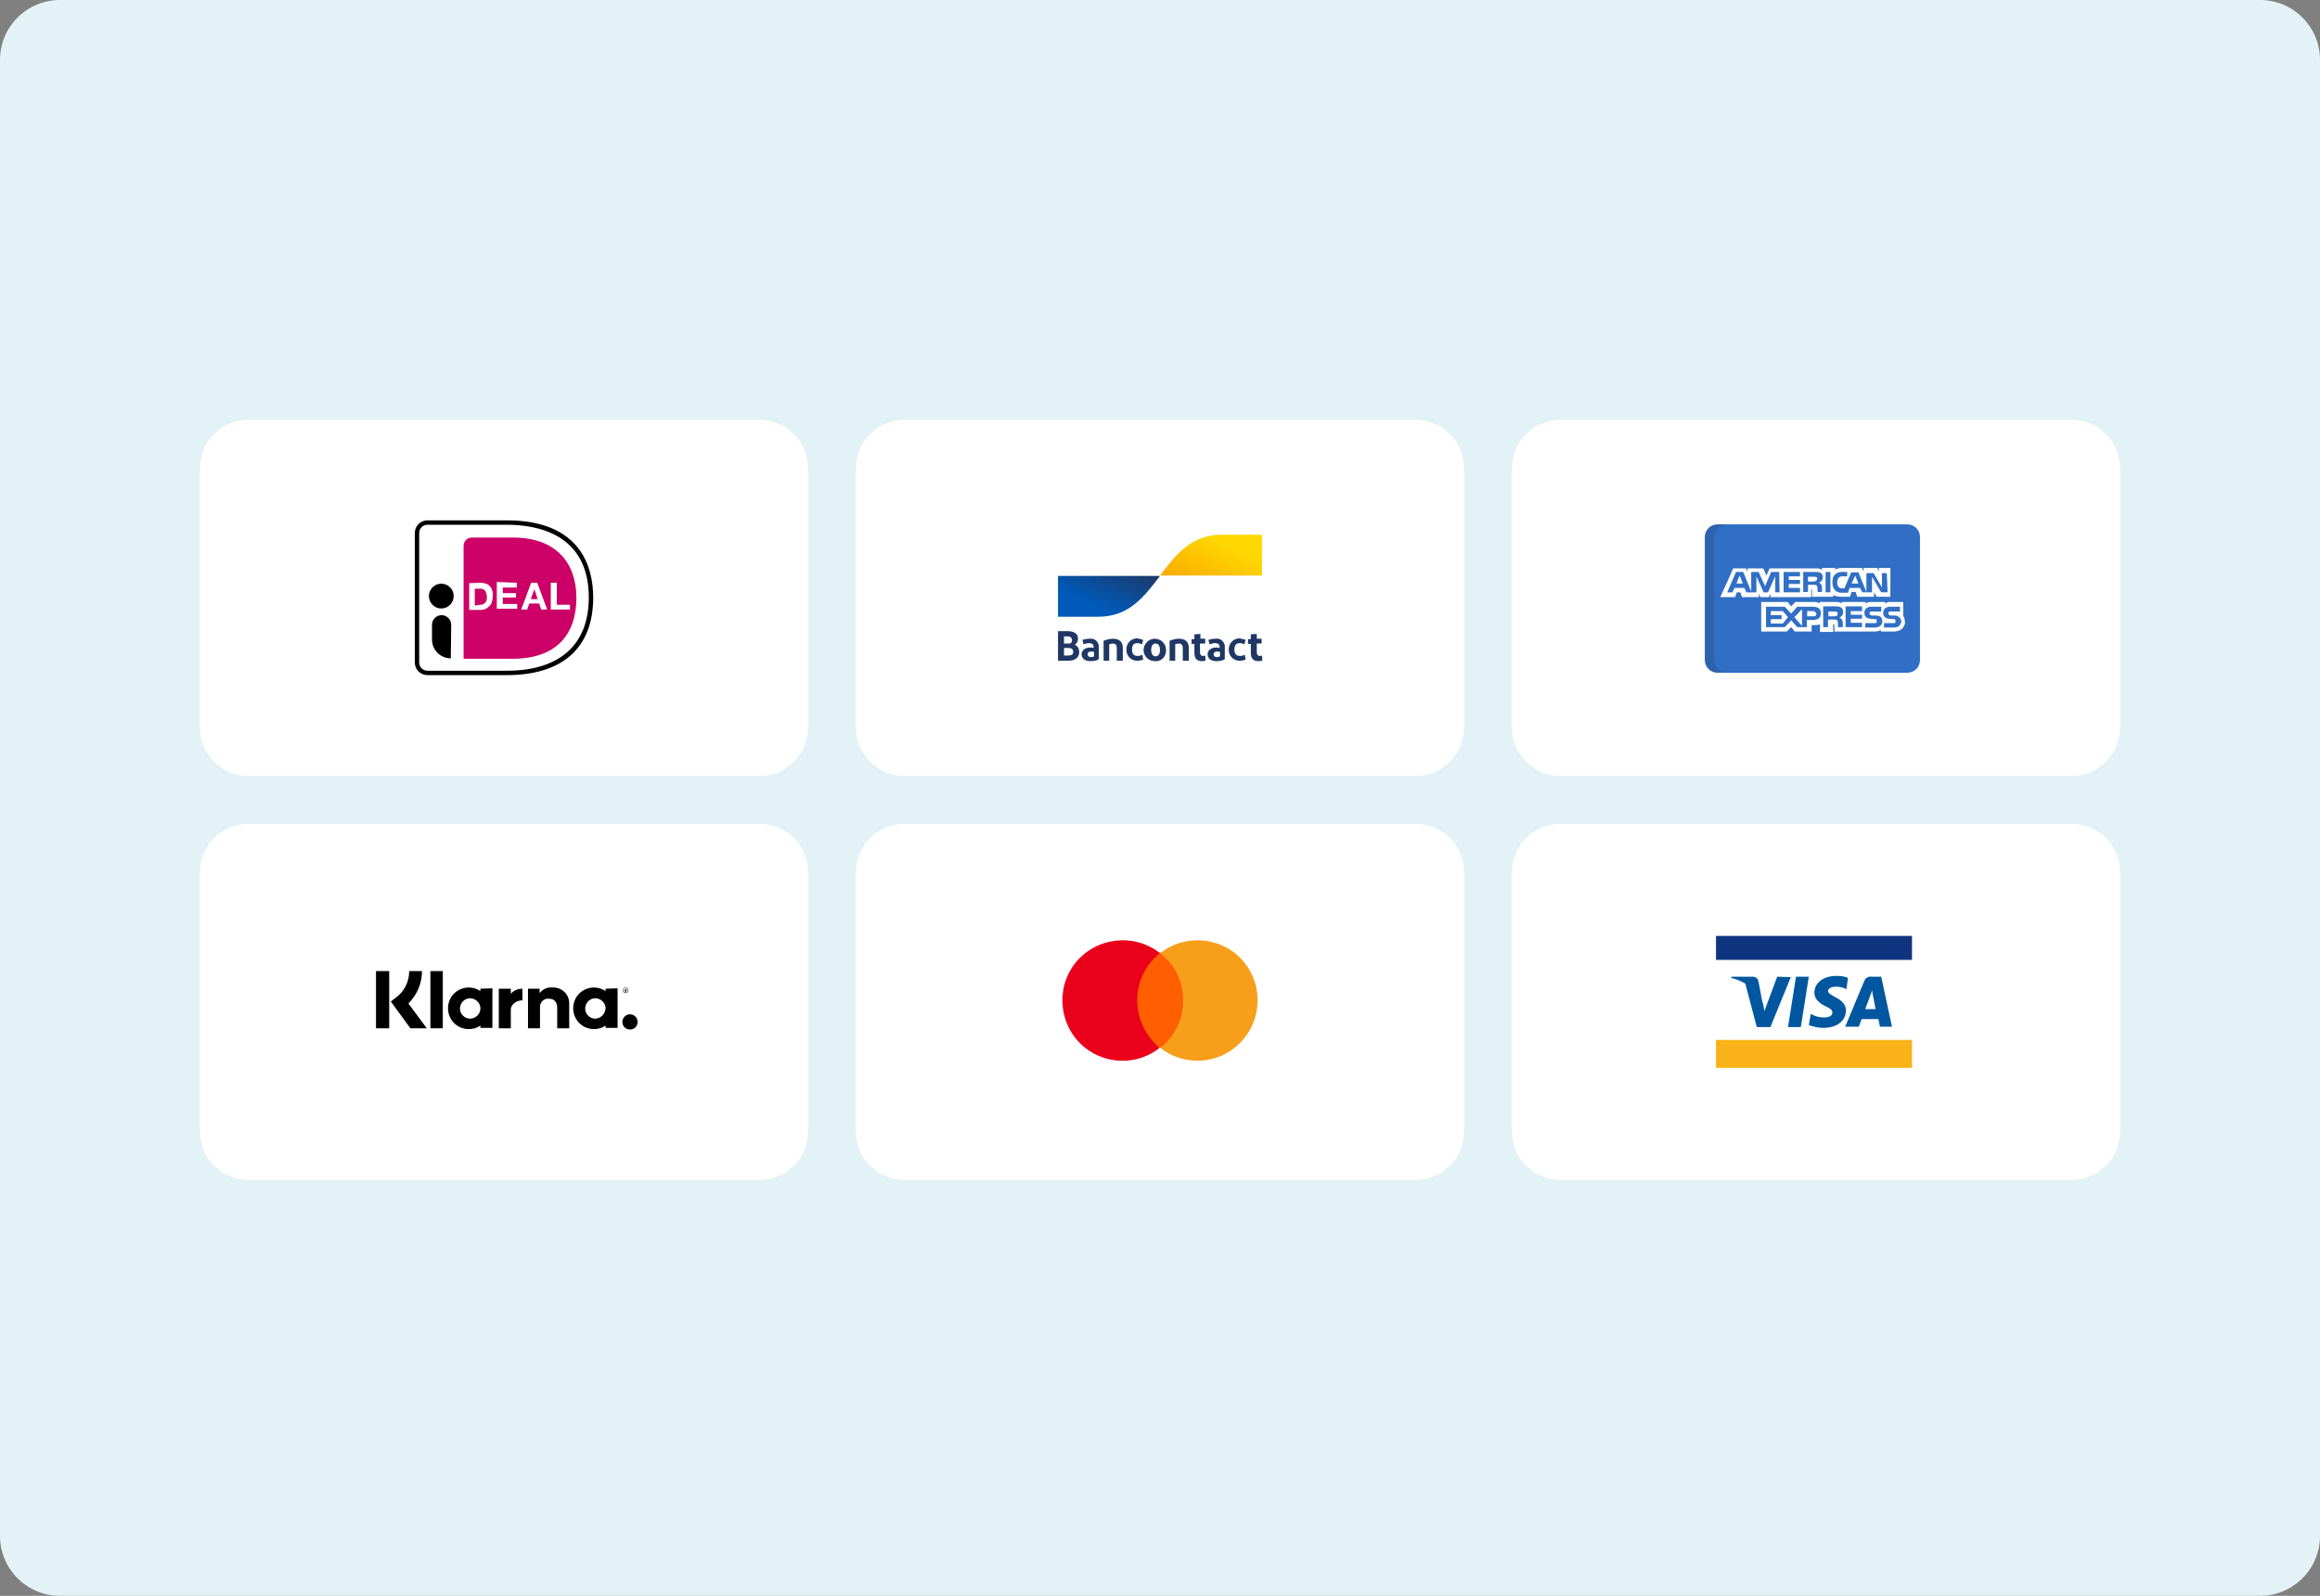 <?xml version="1.0" encoding="utf-8"?>
<!-- Generator: Adobe Illustrator 28.3.0, SVG Export Plug-In . SVG Version: 6.00 Build 0)  -->
<svg version="1.1" id="Laag_1" xmlns="http://www.w3.org/2000/svg" xmlns:xlink="http://www.w3.org/1999/xlink" x="0px" y="0px"
	 viewBox="0 0 580 399" style="enable-background:new 0 0 580 399;" xml:space="preserve">
<rect x="0" y="0" width="580" height="399" fill="#808080" stroke="none"/>
<style type="text/css">
	.st0{fill:#E2F2F7;}
	.st1{fill:#FFFFFF;}
	.st2{fill:#FF5F00;}
	.st3{fill:#EB001B;}
	.st4{fill:#F79E1B;}
	.st5{fill:#103580;}
	.st6{fill:#00579F;}
	.st7{fill:#F9B319;}
	.st8{fill:#1E3764;}
	.st9{fill:url(#SVGID_1_);}
	.st10{fill:url(#SVGID_00000159446875463652255830000013910056456888443542_);}
	.st11{fill:#CC0066;}
	.st12{fill:#306FC5;}
	.st13{opacity:0.15;fill:#202121;enable-background:new    ;}
</style>
<g id="Laag_1_00000026152937368744936450000018027746459815611318_">
	<g>
		<g>
			<g transform="translate(-67 -155)">
				<path class="st0" d="M82,155h550c8.3,0,15,6.7,15,15v369c0,8.3-6.7,15-15,15H82c-8.3,0-15-6.7-15-15V170
					C67,161.7,73.7,155,82,155z"/>
				<g>
					<g transform="translate(67 155)">
						<path class="st1" d="M62,105h128c6.6,0,12,5.4,12,12v65c0,6.6-5.4,12-12,12H62c-6.6,0-12-5.4-12-12v-65
							C50,110.4,55.4,105,62,105z"/>
					</g>
					<g transform="translate(67 155)">
						<path class="st1" d="M62,206h128c6.6,0,12,5.4,12,12v65c0,6.6-5.4,12-12,12H62c-6.6,0-12-5.4-12-12v-65
							C50,211.4,55.4,206,62,206z"/>
					</g>
					<g transform="translate(67 155)">
						<path class="st1" d="M226,105h128c6.6,0,12,5.4,12,12v65c0,6.6-5.4,12-12,12H226c-6.6,0-12-5.4-12-12v-65
							C214,110.4,219.4,105,226,105z"/>
					</g>
					<g transform="translate(67 155)">
						<path class="st1" d="M226,206h128c6.6,0,12,5.4,12,12v65c0,6.6-5.4,12-12,12H226c-6.6,0-12-5.4-12-12v-65
							C214,211.4,219.4,206,226,206z"/>
					</g>
					<g transform="translate(67 155)">
						<path class="st1" d="M390,105h128c6.6,0,12,5.4,12,12v65c0,6.6-5.4,12-12,12H390c-6.6,0-12-5.4-12-12v-65
							C378,110.4,383.4,105,390,105z"/>
					</g>
					<g transform="translate(67 155)">
						<path class="st1" d="M390,206h128c6.6,0,12,5.4,12,12v65c0,6.6-5.4,12-12,12H390c-6.6,0-12-5.4-12-12v-65
							C378,211.4,383.4,206,390,206z"/>
					</g>
					<g>
						<path class="st2" d="M350.5,393.2h13.2v23.7h-13.2V393.2z"/>
						<path class="st3" d="M351.3,405.1c0-4.6,2.1-9,5.7-11.8c-6.5-5.1-16-4-21.2,2.5c-5.1,6.5-4,16,2.5,21.2
							c5.5,4.3,13.2,4.3,18.6,0C353.4,414,351.3,409.7,351.3,405.1z"/>
						<path class="st4" d="M381.4,405.1c0,8.3-6.7,15.1-15,15.1c-3.4,0-6.7-1.1-9.3-3.2c6.5-5.2,7.6-14.7,2.5-21.2
							c-0.7-0.9-1.6-1.7-2.5-2.5c6.5-5.1,16-4,21.1,2.5C380.3,398.4,381.4,401.7,381.4,405.1L381.4,405.1z"/>
					</g>
					<g>
						<path class="st1" d="M496,395h49v20h-49V395z"/>
						<path class="st5" d="M496,389h49v6h-49V389z"/>
						<g>
							<path class="st6" d="M517.2,411.8H514l2-12.6h3.2L517.2,411.8z M529,399.5c-0.9-0.4-1.9-0.5-2.9-0.5c-3.2,0-5.5,1.7-5.5,4.2
								c0,1.8,1.6,2.8,2.8,3.4c1.3,0.6,1.7,1,1.7,1.6c0,0.8-1,1.2-2,1.2c-1.1,0-2.1-0.2-3-0.7l-0.4-0.2l-0.5,2.8
								c1.2,0.4,2.4,0.7,3.6,0.7c3.4,0,5.6-1.7,5.7-4.3c0-1.4-0.9-2.5-2.7-3.4c-1.1-0.6-1.8-1-1.8-1.5s0.6-1.1,1.9-1.1
								c0.8,0,1.7,0.1,2.4,0.5l0.3,0.1L529,399.5L529,399.5z M533.3,407.3c0.3-0.7,1.3-3.5,1.3-3.5s0.3-0.7,0.4-1.2l0.2,1.1
								c0,0,0.6,3,0.7,3.6H533.3z M537.3,399.2h-2.5c-0.7-0.1-1.4,0.3-1.7,1l-4.8,11.5h3.4l0.7-1.9h4.2c0.1,0.4,0.4,1.9,0.4,1.9h3
								L537.3,399.2L537.3,399.2z M511.3,399.2l-3.2,8.6l-0.3-1.7c-0.8-2.3-2.4-4.1-4.5-5.3l2.9,11h3.4l5.1-12.5L511.3,399.2z"/>
							<path class="st6" d="M505.1,399.2h-5.2l-0.1,0.3c4.1,1,6.8,3.6,7.9,6.6l-1.1-5.8C506.5,399.6,505.8,399.2,505.1,399.2
								L505.1,399.2z"/>
						</g>
						<path class="st7" d="M496,415h49v7h-49V415z"/>
					</g>
					<g>
						<path d="M172.5,397.8h-3.2c0,2.6-1.2,5.1-3.3,6.6l-1.3,1l4.9,6.7h4.1l-4.6-6.2C171.3,403.7,172.5,400.8,172.5,397.8
							L172.5,397.8z"/>
						<path d="M161,397.8h3.3v14.3H161V397.8z"/>
						<path d="M174.6,397.8h3.1v14.3h-3.1V397.8z"/>
						<path d="M205,401.9c-1.2-0.1-2.3,0.4-3.1,1.4v-1.1H199v9.9h3v-5.2c-0.1-1.1,0.8-2.2,1.9-2.2c0.1,0,0.2,0,0.3,0
							c1.3,0,2.1,0.8,2.1,2.2v5.2h3v-6.3c0-2.2-1.8-3.9-4-3.9C205.1,401.9,205.1,401.9,205,401.9L205,401.9z"/>
						<path d="M187.1,402.2v0.6c-0.9-0.6-1.9-0.9-2.9-0.9c-2.9,0-5.2,2.3-5.2,5.2c0,2.9,2.3,5.2,5.2,5.2l0,0c1.1,0,2.1-0.3,2.9-0.9
							v0.6h3v-9.9L187.1,402.2z M184.4,409.7c-1.4-0.1-2.5-1.3-2.4-2.7s1.3-2.5,2.7-2.4c1.3,0.1,2.4,1.2,2.4,2.5
							C187.1,408.6,185.9,409.7,184.4,409.7L184.4,409.7z"/>
						<path d="M194.7,403.5v-1.3h-3v9.9h3v-4.6c0-1.6,1.7-2.4,2.9-2.4l0,0v-2.9C196.5,402.2,195.4,402.6,194.7,403.5L194.7,403.5z"
							/>
						<path d="M218.4,402.2v0.6c-0.9-0.6-1.9-0.9-2.9-0.9c-2.9,0-5.2,2.3-5.2,5.2c0,2.9,2.3,5.2,5.2,5.2l0,0c1.1,0,2.1-0.3,2.9-0.9
							v0.6h3v-9.9L218.4,402.2z M215.7,409.7c-1.4-0.1-2.5-1.3-2.4-2.7s1.3-2.5,2.7-2.4c1.3,0.1,2.4,1.2,2.4,2.5
							C218.3,408.6,217.1,409.7,215.7,409.7L215.7,409.7z"/>
						<g>
							<path d="M223.7,402.5c0-0.1-0.1-0.2-0.2-0.2l0,0h-0.3v0.8h0.1v-0.3h0.1l0.1,0.3h0.1l-0.1-0.3
								C223.6,402.7,223.7,402.6,223.7,402.5L223.7,402.5z M223.4,402.6h-0.1v-0.2h0.1c0.1,0,0.1,0,0.1,0.1S223.5,402.6,223.4,402.6
								z"/>
							<path d="M223.4,401.9c-0.4,0-0.7,0.3-0.7,0.7c0,0.4,0.3,0.7,0.7,0.7s0.7-0.3,0.7-0.7C224.1,402.3,223.8,401.9,223.4,401.9
								L223.4,401.9L223.4,401.9z M223.4,403.2c-0.3,0-0.6-0.3-0.6-0.6l0,0c0-0.3,0.2-0.6,0.6-0.6c0.3,0,0.6,0.3,0.6,0.6l0,0
								C223.9,403,223.7,403.2,223.4,403.2z"/>
						</g>
						<path d="M224.5,408.6c-1,0-1.9,0.8-1.9,1.9s0.8,1.9,1.9,1.9s1.9-0.8,1.9-1.9l0,0C226.4,409.4,225.5,408.6,224.5,408.6z"/>
					</g>
					<path class="st1" d="M328.1,283.2h57.7c1.2,0,2.1,1,2.1,2.1l0,0v38.4c0,1.2-1,2.1-2.1,2.1l0,0h-57.7c-1.2,0-2.1-1-2.1-2.1l0,0
						v-38.4C326,284.1,327,283.2,328.1,283.2L328.1,283.2z"/>
					<path class="st8" d="M331.5,320.2v-7.4h2.3c1.7,0,2.7,0.6,2.7,1.9c0,0.6-0.3,1.2-0.8,1.5c0.7,0.3,1.1,1,1.1,1.8
						c0,1.5-1.1,2.2-2.8,2.2H331.5z M333,315.9h1.1c0.4,0.1,0.9-0.2,0.9-0.7c0-0.1,0-0.2,0-0.2c0-0.6-0.5-0.9-1.2-0.9H333V315.9z
						 M333,318.9h0.9c0.9,0,1.4-0.2,1.4-0.9s-0.4-1-1.3-1h-1V318.9z M339.6,320.3c-1.4,0-2.2-0.7-2.2-1.7s0.9-1.7,2.1-1.7
						c0.3,0,0.6,0,0.9,0.1v-0.3c0-0.6-0.4-0.9-1.1-0.9c-0.5,0-0.9,0.1-1.4,0.3l-0.3-1.1c0.6-0.2,1.2-0.3,1.8-0.3
						c1.1-0.2,2.1,0.6,2.3,1.7c0,0.2,0,0.3,0,0.5v2.9C341.2,320.2,340.4,320.3,339.6,320.3L339.6,320.3z M340.5,319.1V318
						c-0.2-0.1-0.5-0.1-0.7-0.1c-0.5,0-0.9,0.2-0.9,0.7c0,0.4,0.3,0.7,0.9,0.7C340,319.3,340.3,319.2,340.5,319.1L340.5,319.1z
						 M342.9,320.2v-5c0.8-0.3,1.6-0.5,2.4-0.5c1.5,0,2.4,0.8,2.4,2.2v3.3h-1.5V317c0-0.7-0.3-1.1-1-1.1c-0.3,0-0.6,0.1-0.9,0.2v4.1
						H342.9z M352.8,315l-0.3,1.1c-0.4-0.2-0.8-0.3-1.2-0.3c-0.9,0-1.3,0.6-1.3,1.6c0,1.1,0.5,1.6,1.4,1.6c0.4,0,0.8-0.1,1.2-0.3
						l0.2,1.2c-0.5,0.2-1,0.3-1.5,0.3c-1.6,0-2.8-1.3-2.7-2.9c0-1.5,1.2-2.7,2.7-2.7C351.8,314.7,352.3,314.8,352.8,315L352.8,315z
						 M355.9,320.3c-1.6,0.1-2.9-1.1-3-2.6s1.1-2.9,2.6-3c1.6-0.1,2.9,1.1,3,2.6c0,0.1,0,0.1,0,0.2c0.1,1.4-0.9,2.7-2.3,2.8
						C356.2,320.3,356,320.3,355.9,320.3L355.9,320.3z M355.9,319.1c0.7,0,1.1-0.6,1.1-1.6s-0.4-1.6-1.1-1.6s-1.1,0.6-1.1,1.6
						S355.2,319.1,355.9,319.1L355.9,319.1z M359.4,320.2v-5c0.8-0.3,1.6-0.5,2.4-0.5c1.5,0,2.4,0.8,2.4,2.2v3.3h-1.5V317
						c0-0.7-0.3-1.1-1-1.1c-0.3,0-0.6,0.1-0.9,0.2v4.1H359.4z M367.5,320.3c-1.3,0-1.9-0.7-1.9-2.1V316h-0.7v-1.2h0.7v-1.2l1.5-0.1
						v1.2h1.2v1.2H367v2.2c0,0.6,0.3,0.9,0.7,0.9c0.2,0,0.4,0,0.6-0.1l0.1,1.2C368.1,320.3,367.8,320.3,367.5,320.3L367.5,320.3z
						 M371.1,320.3c-1.4,0-2.2-0.7-2.2-1.7s0.9-1.7,2.1-1.7c0.3,0,0.6,0,0.9,0.1v-0.3c0-0.6-0.4-0.9-1.1-0.9c-0.5,0-0.9,0.1-1.4,0.3
						l-0.3-1.1c0.6-0.2,1.2-0.3,1.8-0.3c1.1-0.2,2.1,0.6,2.3,1.7c0,0.2,0,0.3,0,0.5v2.9C372.7,320.2,371.9,320.3,371.1,320.3
						L371.1,320.3z M372,319.1V318c-0.2-0.1-0.5-0.1-0.7-0.1c-0.5,0-0.9,0.2-0.9,0.7c0,0.4,0.3,0.7,0.9,0.7
						C371.5,319.3,371.8,319.2,372,319.1L372,319.1z M378.4,315l-0.3,1.1c-0.4-0.2-0.8-0.3-1.2-0.3c-0.9,0-1.3,0.6-1.3,1.6
						c0,1.1,0.5,1.6,1.4,1.6c0.4,0,0.8-0.1,1.2-0.3l0.2,1.2c-0.5,0.2-1,0.3-1.5,0.3c-1.6,0-2.8-1.3-2.7-2.9c0-1.5,1.2-2.7,2.7-2.7
						C377.3,314.7,377.9,314.8,378.4,315L378.4,315z M381.6,320.3c-1.3,0-1.9-0.7-1.9-2.1V316H379v-1.2h0.7v-1.2l1.5-0.1v1.2h1.2
						v1.2h-1.2v2.2c0,0.6,0.3,0.9,0.7,0.9c0.2,0,0.4,0,0.6-0.1l0.1,1.2C382.2,320.3,381.9,320.3,381.6,320.3L381.6,320.3z"/>
					
						<linearGradient id="SVGID_1_" gradientUnits="userSpaceOnUse" x1="-115.59" y1="19.693" x2="-114.858" y2="19.017" gradientTransform="matrix(25.478 0 0 10.238 3281.75 102.92)">
						<stop  offset="0" style="stop-color:#005AB9"/>
						<stop  offset="1" style="stop-color:#1E3764"/>
					</linearGradient>
					<path class="st9" d="M341.6,309.2c7.7,0,11.5-5.1,15.4-10.2h-25.5v10.2H341.6z"/>
					
						<linearGradient id="SVGID_00000090279051595844569340000007328100068612311696_" gradientUnits="userSpaceOnUse" x1="-115.733" y1="20.232" x2="-114.957" y2="19.572" gradientTransform="matrix(25.478 0 0 10.238 3307.229 92.677)">
						<stop  offset="0" style="stop-color:#FBA900"/>
						<stop  offset="1" style="stop-color:#FFD800"/>
					</linearGradient>
					<path style="fill:url(#SVGID_00000090279051595844569340000007328100068612311696_);" d="M372.4,288.7
						c-7.7,0-11.5,5.1-15.4,10.2h25.5v-10.2H372.4z"/>
					<g>
						<path class="st1" d="M167.6,285.5v38.1c0,1.8,1.5,3.3,3.3,3.3h22.8c17.2,0,24.7-9.6,24.7-22.4c0-12.7-7.5-22.3-24.7-22.3
							h-22.8C169.1,282.1,167.6,283.6,167.6,285.5z"/>
						<path class="st11" d="M182.9,291.5v28.2h12.3c11.1,0,15.9-6.3,15.9-15.2c0-8.5-4.8-15.1-15.9-15.1H185
							C183.8,289.4,182.9,290.3,182.9,291.5L182.9,291.5z"/>
						<g>
							<g>
								<path d="M193.7,323.8h-19.8c-1.8,0-3.2-1.4-3.2-3.2v-32.3c0-1.8,1.4-3.2,3.2-3.2h19.8c18.8,0,21.6,12.1,21.6,19.3
									C215.3,317,207.6,323.8,193.7,323.8L193.7,323.8z M173.9,286.2c-1.2,0-2.1,0.9-2.1,2.1l0,0v32.3c0,1.2,0.9,2.1,2.1,2.1l0,0
									h19.8c13.2,0,20.5-6.5,20.5-18.3c0-15.9-12.9-18.2-20.5-18.2H173.9z"/>
							</g>
						</g>
					</g>
					<g>
						<path class="st1" d="M187.2,300.7c0.4,0,0.8,0.1,1.2,0.2s0.7,0.3,1,0.6c0.3,0.3,0.5,0.6,0.6,1c0.2,0.5,0.2,1,0.2,1.5
							s-0.1,0.9-0.2,1.4c-0.1,0.4-0.3,0.8-0.6,1.1c-0.3,0.3-0.6,0.5-0.9,0.7c-0.4,0.2-0.9,0.3-1.3,0.3h-2.9v-6.7L187.2,300.7
							L187.2,300.7z M187.1,306.2c0.2,0,0.4,0,0.6-0.1c0.2-0.1,0.4-0.2,0.5-0.3c0.2-0.2,0.3-0.4,0.4-0.6c0.1-0.3,0.2-0.6,0.1-0.9
							c0-0.3,0-0.6-0.1-0.9s-0.2-0.5-0.3-0.7c-0.2-0.2-0.4-0.4-0.6-0.4c-0.3-0.1-0.6-0.2-0.9-0.1h-1.1v4.2L187.1,306.2L187.1,306.2z
							"/>
						<path class="st1" d="M196.2,300.7v1.2h-3.5v1.4h3.3v1.1h-3.3v1.6h3.6v1.2h-5.1v-6.7L196.2,300.7L196.2,300.7z"/>
						<path class="st1" d="M201.3,300.7l2.5,6.7h-1.5l-0.5-1.5h-2.5l-0.5,1.5h-1.5l2.5-6.7H201.3z M201.4,304.8l-0.8-2.5l0,0
							l-0.9,2.5H201.4z"/>
						<path class="st1" d="M206.2,300.7v5.5h3.3v1.2h-4.8v-6.7H206.2z"/>
					</g>
					<g transform="translate(174.224 300.936)">
						<circle cx="3.1" cy="3.1" r="3.1"/>
					</g>
					<path d="M179.7,319.6c-2.6,0-4.7-2.1-4.7-4.7l0,0v-3.7c0-1.3,1.1-2.4,2.4-2.4l0,0c1.3,0,2.4,1.1,2.4,2.4l0,0L179.7,319.6
						L179.7,319.6z"/>
				</g>
			</g>
		</g>
	</g>
</g>
<g id="Capa_1">
	<path class="st12" d="M480,165c0,1.8-1.4,3.2-3.2,3.2h-47.4c-1.8,0-3.2-1.4-3.2-3.2v-30.7c0-1.8,1.4-3.2,3.2-3.2h47.4
		c1.8,0,3.2,1.4,3.2,3.2V165L480,165z"/>
	<path class="st13" d="M428.6,165v-30.7c0-1.8,1.4-3.2,3.2-3.2h-2.3c-1.8,0-3.2,1.4-3.2,3.2V165c0,1.8,1.4,3.2,3.2,3.2h2.3
		C430,168.2,428.6,166.8,428.6,165z"/>
	<g>
		<polygon class="st1" points="434.1,145.9 435.7,145.9 434.9,143.9 		"/>
		<polygon class="st1" points="442.7,152.8 442.7,153.8 445.4,153.8 445.4,154.8 442.7,154.8 442.7,155.9 445.7,155.9 447,154.3 
			445.7,152.8 		"/>
		<polygon class="st1" points="463.8,143.9 462.9,145.9 464.6,145.9 		"/>
		<polygon class="st1" points="450.5,156.5 450.5,152.3 448.6,154.3 		"/>
		<path class="st1" d="M454.1,153.5c-0.1-0.4-0.4-0.7-0.8-0.7h-1.5v1.3h1.6C453.8,154.1,454.1,153.9,454.1,153.5z"/>
		<path class="st1" d="M459.2,154c0.1-0.1,0.2-0.3,0.2-0.5c0.1-0.3-0.1-0.4-0.2-0.5s-0.4-0.1-0.6-0.1h-1.5v1.2h1.5
			C458.8,154,459,154,459.2,154z"/>
		<path class="st1" d="M469.7,142v0.9l-0.4-0.9h-3.4v0.9l-0.4-0.9h-4.7c-0.8,0-1.5,0.1-2,0.4V142h-3.3v0.1v0.4
			c-0.4-0.3-0.8-0.4-1.4-0.4h-11.7l-0.8,1.8l-0.8-1.8H438h-1.1v0.9l-0.4-0.9h-0.1h-3.1l-1.5,3.4l-1.7,3.7v0.1l0,0h3.7l0,0v-0.1
			l0.4-1.1h0.9l0.4,1.2h4.2v-0.1v-0.8l0.4,0.9h2.1l0.4-0.9v0.8v0.1h1.7h8.4h0.1v-1.9h0.1c0.1,0,0.1,0,0.1,0.2v1.6h5.3v-0.4
			c0.4,0.2,1.1,0.4,2,0.4h2.2l0.4-1.2h1l0.4,1.2h4.2v-0.7v-0.4l0.7,1.1h0.1h0.1h3.2V142H469.7L469.7,142L469.7,142z M444.9,148.1
			h-0.7h-0.4v-0.4v-3.6l-0.1,0.2l0,0l-1.7,3.8h-0.1h-0.4h-0.6l-1.8-4v4h-2.5l-0.5-1.1h-2.5l-0.5,1.1h-1.3l2.2-5.1h1.8l2,4.9V143h0.4
			h1.5v0.1l0,0l0.9,2l0.7,1.5v-0.1l1.5-3.5h2L444.9,148.1L444.9,148.1L444.9,148.1z M450,144.1h-2.8v0.9h2.8v1h-2.8v1h2.8v1.1h-4.1
			V143h4.1V144.1L450,144.1z M455.2,146L455.2,146C455.2,146,455.2,146.1,455.2,146c0.2,0.3,0.3,0.5,0.3,0.9l0,0l0,0l0,0v0.1v1h-1.1
			v-0.6c0-0.3,0-0.7-0.2-1c-0.1-0.1-0.1-0.1-0.2-0.1c-0.1-0.1-0.3-0.1-0.7-0.1H452v1.8h-1.2v-5h2.8c0.7,0,1.1,0,1.5,0.2
			s0.6,0.6,0.6,1.1c0,0.8-0.5,1.2-0.9,1.3C454.7,145.7,455,145.8,455.2,146z M457.6,148.1h-1.2V143h1.2V148.1z M471.9,148.1h-1.6
			l-2.3-3.9v3.2l0,0v0.7h-1.2l0,0h-1.2L465,147h-2.6l-0.4,1.2h-1.4c-0.6,0-1.3-0.1-1.8-0.6c-0.4-0.4-0.7-1-0.7-2
			c0-0.7,0.1-1.5,0.7-2c0.4-0.4,1-0.6,1.8-0.6h1.2v1.1h-1.2c-0.4,0-0.7,0.1-0.9,0.3c-0.2,0.2-0.4,0.7-0.4,1.2c0,0.6,0.1,0.9,0.4,1.2
			c0.2,0.2,0.5,0.3,0.9,0.3h0.5l1.7-4h0.7h1.1l2,4.9v-0.2v-1.6v-0.1v-2.8h1.8l2.1,3.6v-3.6h1.2L471.9,148.1L471.9,148.1L471.9,148.1
			L471.9,148.1z"/>
		<path class="st1" d="M454.1,145.2C454.2,145.1,454.2,145.1,454.1,145.2c0.1-0.2,0.2-0.4,0.2-0.6c0,0,0,0,0-0.1l0,0l0,0
			c0-0.1-0.1-0.2-0.2-0.2c-0.1-0.1-0.4-0.1-0.6-0.1H452v1.2h1.5C453.7,145.3,453.9,145.3,454.1,145.2L454.1,145.2L454.1,145.2
			L454.1,145.2z"/>
		<path class="st1" d="M476.2,155.4c0-0.5-0.1-1-0.4-1.4v-3.3l0,0v-0.2c0,0-3.1,0-3.5,0c-0.5,0-1,0.4-1,0.4v-0.4h-3.4
			c-0.5,0-1.2,0.1-1.5,0.4v-0.4h-6v0.2v0.2c-0.4-0.4-1.2-0.4-1.6-0.4h-3.9v0.2v0.2c-0.4-0.4-1.2-0.4-1.7-0.4h-4.4l-1,1.1l-0.9-1.1
			h-0.3h-0.5h-5.8v0.2v0.6v6.6h6.4l1.1-1.1l0.9,1.1h0.1h3.7h0.2h0.1h0.1v-0.7v-0.9h0.4c0.5,0,1.2,0,1.7-0.2v1.8v0.1h3.3v-0.1v-1.8
			h0.1c0.2,0,0.2,0,0.2,0.2v1.5v0.1h9.9c0.7,0,1.3-0.1,1.7-0.4v0.3v0.1h3.1c0.7,0,1.3-0.1,1.8-0.4c0.7-0.4,1.1-1.1,1.2-2v-0.1l0,0
			C476.2,155.5,476.2,155.5,476.2,155.4z M453.2,155h-1.5v0.2v0.4v0.4v0.8h-2.4l-1.4-1.6l0,0l-0.1-0.1l-1.6,1.7h-4.7v-5.1h4.7
			l1.3,1.4l0.3,0.3l0,0l1.5-1.7h3.9c0.8,0,1.6,0.2,1.9,0.9c0,0.2,0.1,0.3,0.1,0.5C455.3,154.7,454.3,155,453.2,155z M460.5,154.9
			c0.1,0.2,0.2,0.5,0.2,0.9v1h-1.2v-0.7c0-0.3,0-0.8-0.2-1c-0.1-0.2-0.4-0.2-0.9-0.2H457v1.9h-1.2v-5.2h2.8c0.6,0,1.1,0,1.5,0.2
			s0.7,0.6,0.7,1.2c0,0.8-0.5,1.2-0.9,1.4C460.2,154.6,460.4,154.8,460.5,154.9z M465.5,152.8h-2.8v0.9h2.8v1h-2.8v1h2.8v1.1h-4.1
			v-5.2h4.1V152.8z M468.6,156.9h-2.3v-1.1h2.3c0.2,0,0.4,0,0.5-0.1s0.1-0.2,0.1-0.4c0-0.1-0.1-0.3-0.1-0.4
			c-0.1-0.1-0.2-0.1-0.4-0.1c-1.2-0.1-2.6,0-2.6-1.6c0-0.7,0.4-1.5,1.8-1.5h2.4v1.2H468c-0.2,0-0.4,0-0.5,0.1s-0.1,0.2-0.1,0.4
			s0.1,0.3,0.3,0.4c0.1,0.1,0.3,0.1,0.4,0.1h0.7c0.7,0,1.1,0.1,1.4,0.4c0.2,0.2,0.4,0.6,0.4,1.1
			C470.5,156.4,469.8,156.9,468.6,156.9z M474.9,156.4c-0.3,0.3-0.8,0.5-1.5,0.5H471v-1.1h2.3c0.2,0,0.4,0,0.5-0.1s0.1-0.2,0.1-0.4
			c0-0.1-0.1-0.3-0.1-0.4c-0.1-0.1-0.2-0.1-0.4-0.1c-1.2-0.1-2.6,0-2.6-1.6c0-0.7,0.4-1.3,1.4-1.5c0.1,0,0.2,0,0.4,0h2.4v1.2h-1.6
			h-0.6h-0.1c-0.2,0-0.4,0-0.5,0.1s-0.1,0.2-0.1,0.4s0.1,0.3,0.3,0.4c0.1,0.1,0.3,0.1,0.4,0.1h0.1h0.6c0.3,0,0.6,0,0.8,0.1
			c0.2,0.1,0.9,0.4,1,1.2c0,0.1,0,0.2,0,0.3C475.3,155.7,475.1,156.1,474.9,156.4z"/>
	</g>
</g>
</svg>
